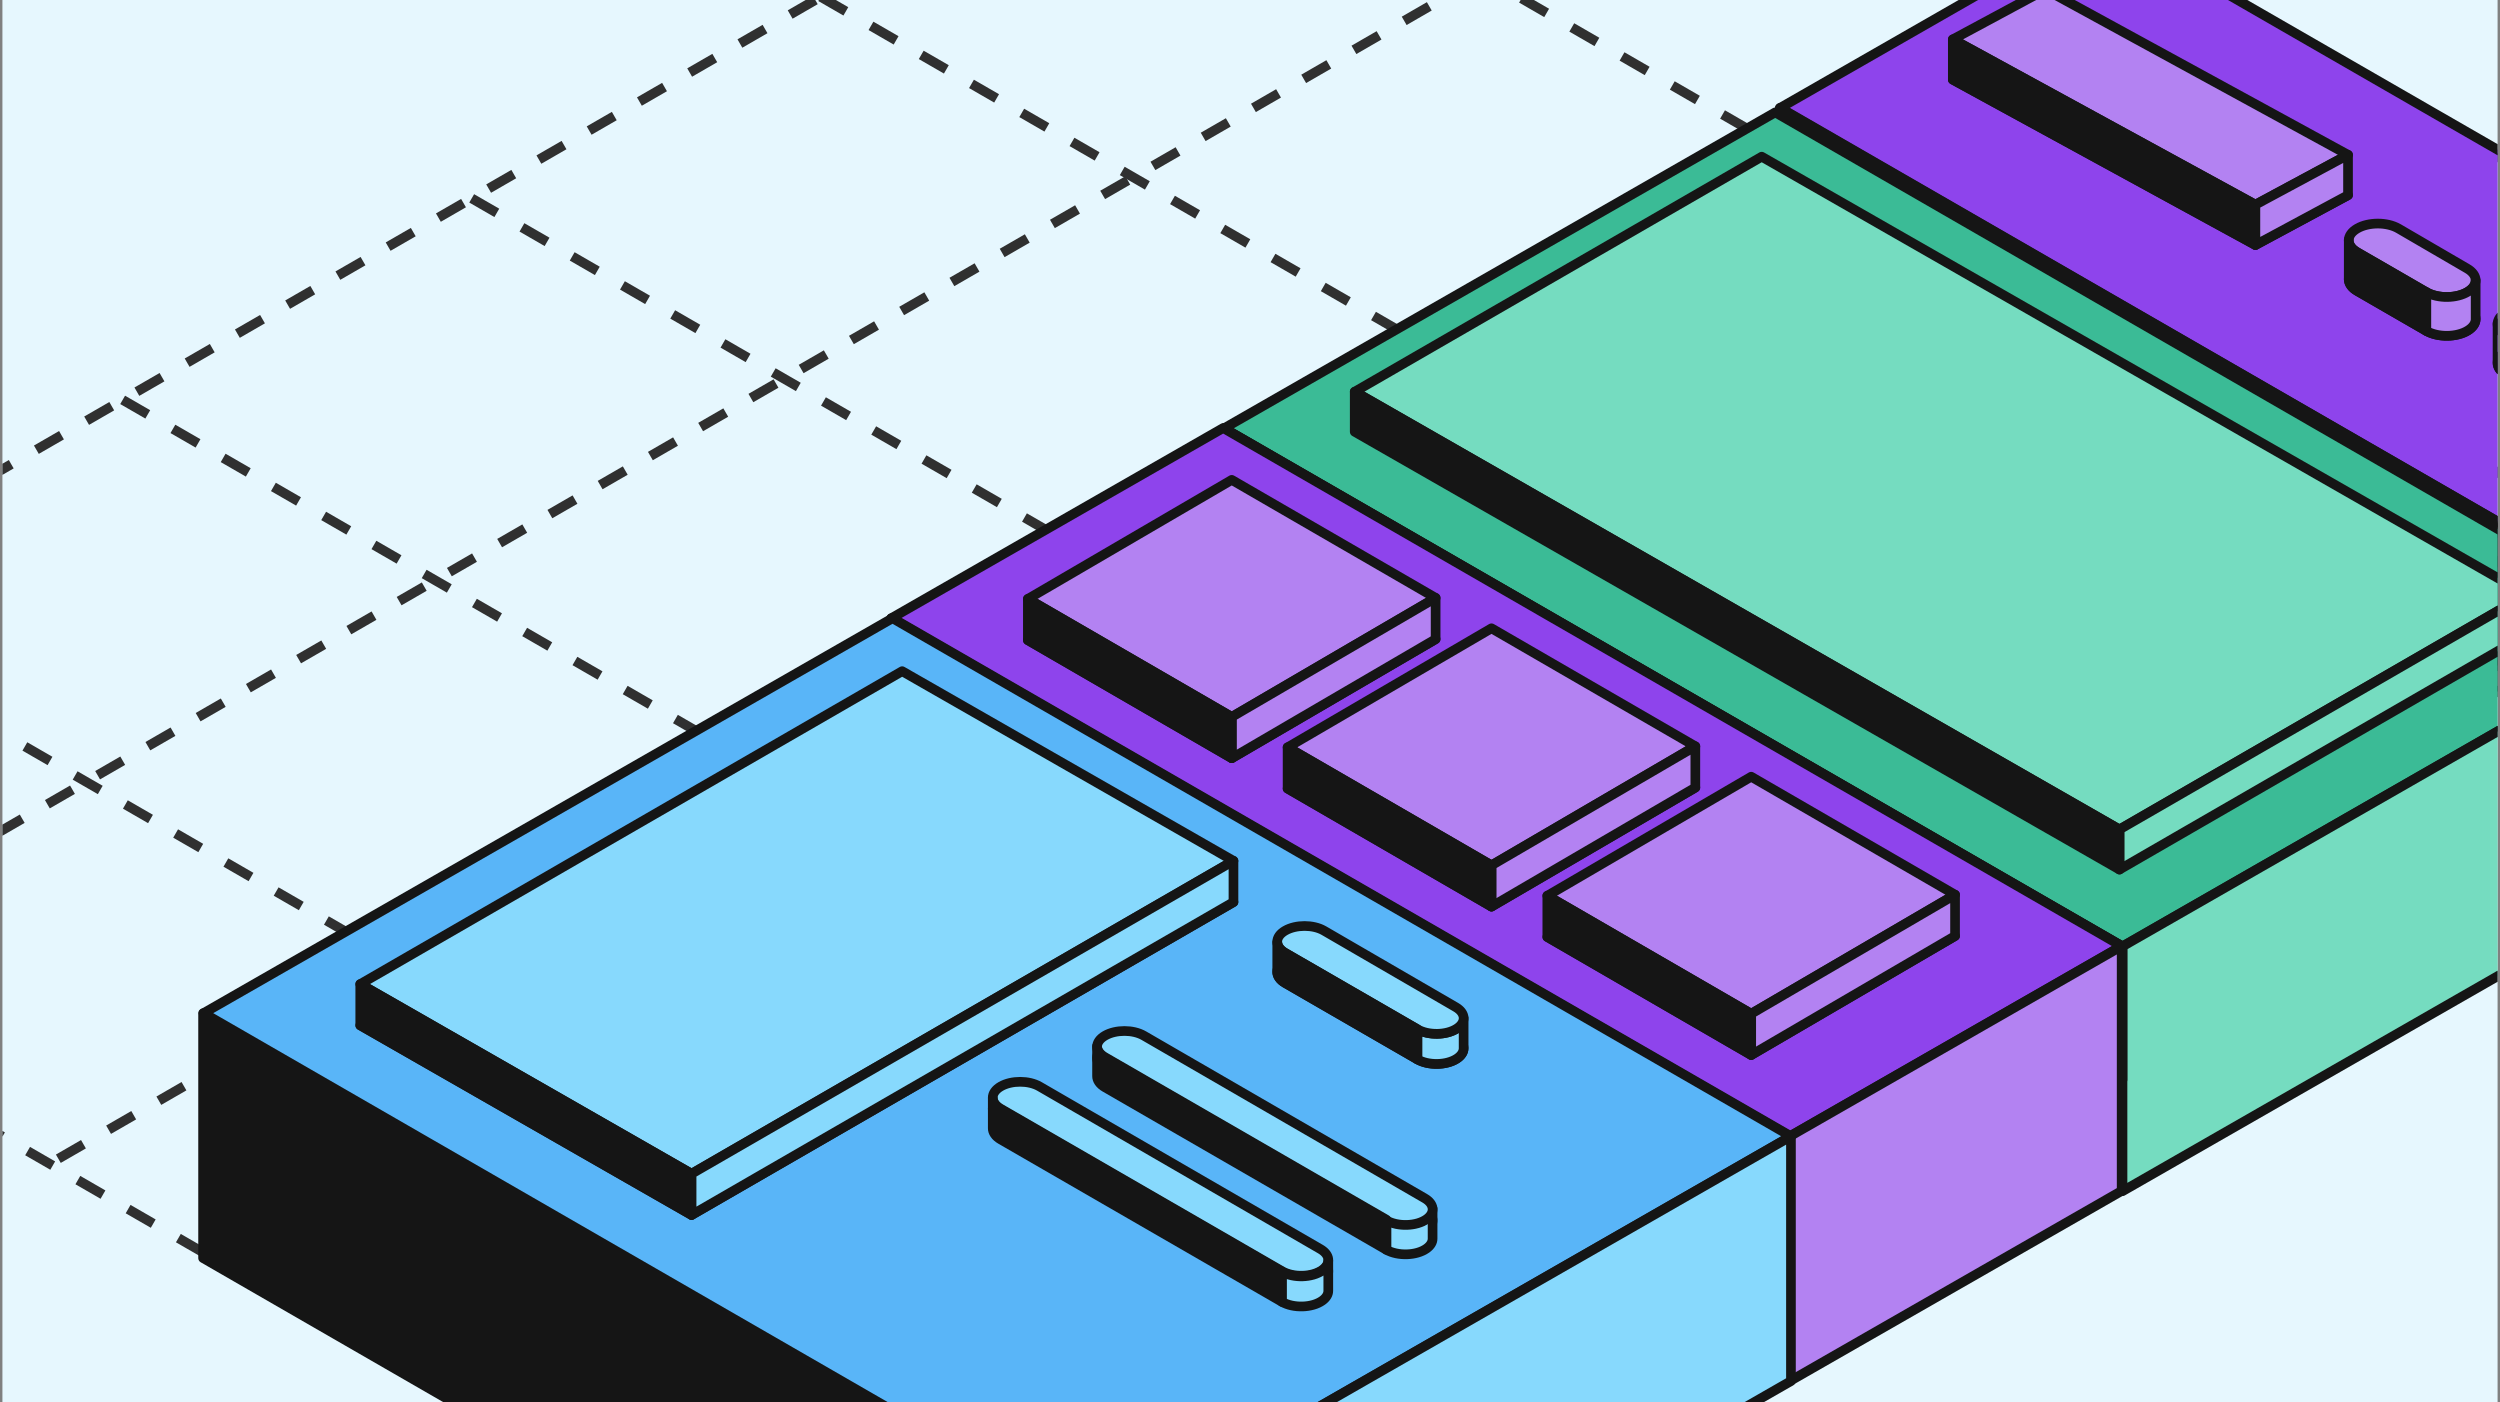 <svg width="517" height="290" viewBox="0 0 517 290" fill="none" xmlns="http://www.w3.org/2000/svg">
<rect x="0" y="0" width="517" height="290" fill="#808080" stroke="none"/>
<g clip-path="url(#clip0_632_3231)">
<rect width="516" height="290" transform="translate(0.5)" fill="#E6F7FE"/>
<path d="M-119 166.043L204.136 352.606" stroke="#303030" stroke-width="2" stroke-dasharray="6 6"/>
<path d="M-46.818 124.367L276.318 310.93" stroke="#303030" stroke-width="2" stroke-dasharray="6 6"/>
<path d="M25.363 82.695L348.499 269.258" stroke="#303030" stroke-width="2" stroke-dasharray="6 6"/>
<path d="M97.545 41.022L420.681 227.584" stroke="#303030" stroke-width="2" stroke-dasharray="6 6"/>
<path d="M378.719 -46.688L-54.368 203.355" stroke="#303030" stroke-width="2" stroke-dasharray="6 6"/>
<path d="M314.094 -84L-118.993 166.043" stroke="#303030" stroke-width="2" stroke-dasharray="6 6"/>
<path d="M443.344 -9.375L10.257 240.668" stroke="#303030" stroke-width="2" stroke-dasharray="6 6"/>
<path d="M507.969 27.938L74.882 277.98" stroke="#303030" stroke-width="2" stroke-dasharray="6 6"/>
<path d="M572.6 65.25L139.513 315.293" stroke="#303030" stroke-width="2" stroke-dasharray="6 6"/>
<path d="M637.225 102.562L204.138 352.605" stroke="#303030" stroke-width="2" stroke-dasharray="6 6"/>
<path d="M241.906 -42.326L565.042 144.237" stroke="#303030" stroke-width="2" stroke-dasharray="6 6"/>
<path d="M314.094 -84L637.23 102.563" stroke="#303030" stroke-width="2" stroke-dasharray="6 6"/>
<path d="M169.725 -0.652L492.861 185.91" stroke="#303030" stroke-width="2" stroke-dasharray="6 6"/>
<path d="M368.045 22.361L553.319 129.089L620.243 90.728L434.968 -16L368.045 22.361Z" fill="#8E44EC" stroke="#151515" stroke-width="2" stroke-linecap="round" stroke-linejoin="round"/>
<path d="M368.125 22.299L553.317 129.086V164.267L368.125 57.479V22.299Z" fill="#151515" stroke="#151515" stroke-width="2" stroke-linecap="round" stroke-linejoin="round"/>
<path d="M423.001 6.172L485.573 40.361L466.416 50.672L403.844 16.483L423.001 6.172Z" fill="#B382F2" stroke="#151515" stroke-width="2" stroke-linejoin="round"/>
<path d="M423.001 -2.17L485.573 32.019L466.416 42.33L403.844 8.141L423.001 -2.17Z" fill="#B382F2" stroke="#151515" stroke-width="2" stroke-linejoin="round"/>
<path d="M403.844 8.141L466.416 42.33V50.671L403.844 16.482V8.141Z" fill="#151515" stroke="#151515" stroke-width="2" stroke-linejoin="round"/>
<path d="M466.414 42.331L485.571 32.02V40.361L466.414 50.672V42.331Z" fill="#B382F2" stroke="#151515" stroke-width="2" stroke-linejoin="round"/>
<path d="M518.254 72.584C520.611 71.223 524.434 71.228 526.781 72.594L541.007 80.878C543.266 82.193 543.322 84.303 541.136 85.658C538.83 87.086 534.933 87.126 532.542 85.745L518.254 77.496C515.905 76.14 515.905 73.94 518.254 72.584Z" fill="#B382F2" stroke="#151515" stroke-width="2" stroke-linejoin="round"/>
<path d="M518.254 64.56C520.611 63.2 524.434 63.205 526.781 64.571L541.007 72.855C543.266 74.17 543.322 76.279 541.136 77.634C538.83 79.062 534.933 79.102 532.542 77.722L518.254 69.473C515.905 68.116 515.905 65.917 518.254 64.56Z" fill="#B382F2" stroke="#151515" stroke-width="2" stroke-linejoin="round"/>
<path d="M518.254 69.474L532.542 77.722V85.745L518.254 77.496C517.074 76.815 516.487 75.92 516.492 75.027L516.496 67.142C516.491 67.058 516.491 66.975 516.496 66.891L516.496 67.142C516.548 67.989 517.135 68.827 518.254 69.474Z" fill="#B382F2"/>
<path d="M532.542 77.722L518.254 69.474C517.024 68.763 516.438 67.821 516.496 66.891L516.492 75.027C516.487 75.92 517.074 76.815 518.254 77.496L532.542 85.745V77.722Z" stroke="#151515" stroke-width="2" stroke-linejoin="round"/>
<path d="M487.481 55.271C489.837 53.911 493.661 53.915 496.007 55.282L510.234 63.566C512.492 64.881 512.549 66.99 510.362 68.345C508.057 69.773 504.159 69.813 501.768 68.433L487.481 60.184C485.131 58.827 485.131 56.628 487.481 55.271Z" fill="#B382F2" stroke="#151515" stroke-width="2" stroke-linejoin="round"/>
<path d="M487.481 47.252C489.837 45.891 493.661 45.896 496.007 47.262L510.234 55.546C512.492 56.861 512.549 58.971 510.362 60.326C508.057 61.754 504.159 61.794 501.768 60.413L487.481 52.164C485.131 50.808 485.131 48.608 487.481 47.252Z" fill="#B382F2" stroke="#151515" stroke-width="2" stroke-linejoin="round"/>
<path d="M487.481 52.165L501.768 60.414V68.436L487.481 60.187C486.301 59.506 485.713 58.612 485.719 57.719L485.723 49.834C485.717 49.75 485.717 49.666 485.723 49.582L485.723 49.834C485.775 50.681 486.361 51.519 487.481 52.165Z" fill="#151515"/>
<path d="M501.768 60.414L487.481 52.165C486.25 51.455 485.664 50.513 485.723 49.582L485.719 57.719C485.713 58.612 486.301 59.506 487.481 60.187L501.768 68.436V60.414Z" stroke="#151515" stroke-width="2" stroke-linejoin="round"/>
<path d="M501.768 60.41C504.159 61.791 508.056 61.751 510.361 60.323C511.414 59.671 511.947 58.843 511.964 58.014V57.93C511.965 57.958 511.965 57.986 511.964 58.014V66.037C511.947 66.866 511.414 67.693 510.361 68.345C508.056 69.774 504.159 69.813 501.768 68.433V60.41Z" fill="#B382F2"/>
<path d="M510.361 60.323C508.056 61.751 504.159 61.791 501.768 60.41V68.433C504.159 69.813 508.056 69.774 510.361 68.345C511.414 67.693 511.947 66.866 511.964 66.037V57.93C511.983 58.787 511.45 59.649 510.361 60.323Z" stroke="#151515" stroke-width="2" stroke-linejoin="round"/>
<path d="M366.861 23.77L552.667 130.911V158.486L366.861 51.345V23.77Z" fill="#151515" stroke="#151515" stroke-width="2" stroke-linecap="round" stroke-linejoin="round"/>
<path d="M253.127 88.575L438.932 195.716L552.915 130.379L367.11 23.238L253.127 88.575Z" fill="#3BBB96" stroke="#151515" stroke-width="2" stroke-linecap="round" stroke-linejoin="round"/>
<path d="M438.934 246.339V195.715L552.917 130.379L552.917 181.002L438.934 246.339Z" fill="#75DCC0" stroke="#151515" stroke-width="2" stroke-linecap="round" stroke-linejoin="round"/>
<path d="M253.127 88.574L438.932 195.715V223.29L253.127 116.149V88.574Z" fill="#151515" stroke="#151515" stroke-width="2" stroke-linecap="round" stroke-linejoin="round"/>
<path d="M319.764 58.132L280.158 81.003L359.234 126.269L438.31 171.534L480.392 147.234L522.473 122.933L443.397 77.668L364.321 32.402L319.764 58.132Z" fill="#75DCC0" stroke="#151515" stroke-width="2" stroke-linejoin="round"/>
<path d="M438.305 179.823V171.531L522.468 122.93V131.222L438.305 179.823Z" fill="#75DCC0" stroke="#151515" stroke-width="2" stroke-linejoin="round"/>
<path d="M280.158 81.004L438.31 171.535V179.827L280.158 89.296V81.004Z" fill="#151515" stroke="#151515" stroke-width="2" stroke-linejoin="round"/>
<path d="M184.318 127.853L370.124 234.994L438.758 195.653L252.952 88.512L184.318 127.853Z" fill="#8E44EC" stroke="#151515" stroke-width="2" stroke-linecap="round" stroke-linejoin="round"/>
<path d="M370.125 285.621V234.998L438.759 195.656V246.28L370.125 285.621Z" fill="#B382F2" stroke="#151515" stroke-width="2" stroke-linecap="round" stroke-linejoin="round"/>
<path d="M184.318 127.855L370.124 234.997V262.572L184.318 155.431V127.855Z" fill="#151515" stroke="#151515" stroke-width="2" stroke-linecap="round" stroke-linejoin="round"/>
<path d="M362.149 218.173L319.988 193.768L362.149 169.148L404.31 193.553L362.149 218.173Z" fill="#B382F2" stroke="#151515" stroke-width="2" stroke-linejoin="round"/>
<path d="M254.725 156.794L212.564 132.389L254.725 107.77L296.886 132.174L254.725 156.794Z" fill="#B382F2" stroke="#151515" stroke-width="2" stroke-linejoin="round"/>
<path d="M308.438 187.481L266.277 163.076L308.438 138.457L350.599 162.862L308.438 187.481Z" fill="#B382F2" stroke="#151515" stroke-width="2" stroke-linejoin="round"/>
<path d="M362.146 209.646L319.985 185.241L362.146 160.622L404.307 185.027L362.146 209.646Z" fill="#B382F2"/>
<path d="M254.725 148.262L212.564 123.858L254.725 99.238L296.886 123.643L254.725 148.262Z" fill="#B382F2"/>
<path d="M308.437 178.954L266.276 154.549L308.437 129.93L350.598 154.335L308.437 178.954Z" fill="#B382F2"/>
<path d="M362.146 209.646L319.985 185.241L362.146 160.622L404.307 185.027L362.146 209.646Z" stroke="#151515" stroke-width="2" stroke-linejoin="round"/>
<path d="M254.725 148.262L212.564 123.858L254.725 99.238L296.886 123.643L254.725 148.262Z" stroke="#151515" stroke-width="2" stroke-linejoin="round"/>
<path d="M308.437 178.954L266.276 154.549L308.437 129.93L350.598 154.335L308.437 178.954Z" stroke="#151515" stroke-width="2" stroke-linejoin="round"/>
<path d="M362.143 209.648L404.304 185.028V193.56L362.143 218.179V209.648Z" fill="#B382F2"/>
<path d="M254.725 148.264L296.885 123.645V132.176L254.725 156.795V148.264Z" fill="#B382F2"/>
<path d="M308.434 178.955L350.595 154.336V162.868L308.434 187.487V178.955Z" fill="#B382F2"/>
<path d="M362.143 209.648L404.304 185.028V193.56L362.143 218.179V209.648Z" stroke="#151515" stroke-width="2" stroke-linejoin="round"/>
<path d="M254.725 148.264L296.885 123.645V132.176L254.725 156.795V148.264Z" stroke="#151515" stroke-width="2" stroke-linejoin="round"/>
<path d="M308.434 178.955L350.595 154.336V162.868L308.434 187.487V178.955Z" stroke="#151515" stroke-width="2" stroke-linejoin="round"/>
<path d="M362.146 209.644L319.985 185.239V193.771L362.146 218.175V209.644Z" fill="#151515"/>
<path d="M254.725 148.26L212.564 123.855V132.387L254.725 156.792V148.26Z" fill="#151515"/>
<path d="M308.437 178.952L266.276 154.547V163.078L308.437 187.483V178.952Z" fill="#151515"/>
<path d="M362.146 209.644L319.985 185.239V193.771L362.146 218.175V209.644Z" stroke="#151515" stroke-width="2" stroke-linejoin="round"/>
<path d="M254.725 148.26L212.564 123.855V132.387L254.725 156.792V148.26Z" stroke="#151515" stroke-width="2" stroke-linejoin="round"/>
<path d="M308.437 178.952L266.276 154.547V163.078L308.437 187.483V178.952Z" stroke="#151515" stroke-width="2" stroke-linejoin="round"/>
<path d="M42 209.547L227.805 316.688V367.311L42 260.17V209.547Z" fill="#151515" stroke="#151515" stroke-width="2" stroke-linecap="round" stroke-linejoin="round"/>
<path d="M370.374 234.989L184.568 127.848L42.09 209.518L227.895 316.659L370.374 234.989Z" fill="#59B5F8" stroke="#151515" stroke-width="2" stroke-linecap="round" stroke-linejoin="round"/>
<path d="M370.368 285.608L370.368 234.984L227.889 316.655L227.889 367.278L370.368 285.608Z" fill="#87D9FD" stroke="#151515" stroke-width="2" stroke-linecap="round" stroke-linejoin="round"/>
<path d="M255.079 186.551L186.565 147.332L74.502 212.044L143.016 251.263L255.079 186.551Z" fill="#87D9FD" stroke="#151515" stroke-width="2" stroke-linejoin="round"/>
<path d="M255.079 178.02L186.565 138.801L74.502 203.513L143.016 242.732L255.079 178.02Z" fill="#87D9FD" stroke="#151515" stroke-width="2" stroke-linejoin="round"/>
<path d="M143.016 242.731L74.502 203.512V212.043L143.016 251.263V242.731Z" fill="#151515" stroke="#151515" stroke-width="2" stroke-linejoin="round"/>
<path d="M143.018 242.731L255.081 178.02V186.551L143.018 251.263V242.731Z" fill="#87D9FD" stroke="#151515" stroke-width="2" stroke-linejoin="round"/>
<path d="M265.778 198.679C267.99 197.402 271.579 197.404 273.786 198.685L301.042 214.503C303.133 215.716 303.226 217.659 301.256 218.937C299.112 220.328 295.384 220.39 293.104 219.074L265.778 203.297C263.569 202.022 263.569 199.954 265.778 198.679Z" fill="#151515" stroke="#151515" stroke-width="2"/>
<path d="M293.107 212.847C295.387 214.163 299.115 214.1 301.259 212.71C302.202 212.098 302.672 211.334 302.677 210.57V210.547C302.677 210.555 302.677 210.563 302.677 210.57V216.797C302.672 217.561 302.202 218.325 301.259 218.937C299.115 220.327 295.387 220.39 293.107 219.073V212.847Z" fill="#87D9FD"/>
<path d="M301.259 212.71C299.115 214.1 295.387 214.163 293.107 212.847V219.073C295.387 220.39 299.115 220.327 301.259 218.937C302.202 218.325 302.672 217.561 302.677 216.797V210.547C302.682 211.318 302.212 212.092 301.259 212.71Z" stroke="#151515" stroke-width="2" stroke-linejoin="round"/>
<path d="M228.527 216.469C230.739 215.191 234.326 215.193 236.535 216.472L294.625 250.102C296.642 251.27 296.815 253.127 295.026 254.412C292.937 255.913 289.054 256.035 286.697 254.674L228.527 221.089C226.317 219.813 226.317 217.745 228.527 216.469Z" fill="#87D9FD" stroke="#151515" stroke-width="2" stroke-linejoin="round"/>
<path d="M286.693 252.221C289.051 253.582 292.934 253.461 295.022 251.96C295.847 251.367 296.255 250.653 296.258 249.941V256.168C296.255 256.88 295.847 257.594 295.022 258.187C292.934 259.687 289.051 259.809 286.693 258.448V252.221Z" fill="#87D9FD" stroke="#151515" stroke-width="2" stroke-linejoin="round"/>
<path d="M206.96 226.976C209.172 225.699 212.76 225.701 214.969 226.98L273.059 260.61C275.076 261.778 275.248 263.635 273.459 264.92C271.371 266.421 267.488 266.543 265.13 265.182L206.96 231.597C204.75 230.321 204.75 228.252 206.96 226.976Z" fill="#87D9FD" stroke="#151515" stroke-width="2" stroke-linejoin="round"/>
<path d="M265.785 192.452C267.998 191.175 271.587 191.178 273.794 192.458L301.05 208.276C303.141 209.489 303.234 211.432 301.263 212.711C299.12 214.101 295.392 214.164 293.112 212.847L265.785 197.07C263.577 195.795 263.577 193.728 265.785 192.452Z" fill="#87D9FD"/>
<path d="M228.53 214.166C230.742 212.889 234.329 212.891 236.538 214.17L294.629 247.8C296.646 248.968 296.818 250.825 295.029 252.11C292.94 253.611 289.058 253.733 286.7 252.371L228.53 218.787C226.32 217.511 226.32 215.442 228.53 214.166Z" fill="#87D9FD"/>
<path d="M206.96 224.673C209.172 223.396 212.76 223.398 214.969 224.677L273.059 258.307C275.076 259.475 275.248 261.332 273.459 262.617C271.371 264.118 267.488 264.24 265.13 262.878L206.96 229.294C204.75 228.018 204.75 225.949 206.96 224.673Z" fill="#87D9FD"/>
<path d="M265.785 192.452C267.998 191.175 271.587 191.178 273.794 192.458L301.05 208.276C303.141 209.489 303.234 211.432 301.263 212.711C299.12 214.101 295.392 214.164 293.112 212.847L265.785 197.07C263.577 195.795 263.577 193.728 265.785 192.452Z" stroke="#151515" stroke-width="2" stroke-linejoin="round"/>
<path d="M228.53 214.166C230.742 212.889 234.329 212.891 236.538 214.17L294.629 247.8C296.646 248.968 296.818 250.825 295.029 252.11C292.94 253.611 289.058 253.733 286.7 252.371L228.53 218.787C226.32 217.511 226.32 215.442 228.53 214.166Z" stroke="#151515" stroke-width="2" stroke-linejoin="round"/>
<path d="M206.96 224.673C209.172 223.396 212.76 223.398 214.969 224.677L273.059 258.307C275.076 259.475 275.248 261.332 273.459 262.617C271.371 264.118 267.488 264.24 265.13 262.878L206.96 229.294C204.75 228.018 204.75 225.949 206.96 224.673Z" stroke="#151515" stroke-width="2" stroke-linejoin="round"/>
<path d="M265.789 197.067L293.115 212.844V219.071L265.789 203.294C264.644 202.633 264.093 201.76 264.135 200.894V194.859C264.178 195.661 264.729 196.455 265.789 197.067Z" fill="#151515"/>
<path d="M228.53 218.64L286.7 252.225V258.451L228.53 224.867C227.411 224.221 226.859 223.372 226.873 222.525V216.362C226.887 217.187 227.439 218.01 228.53 218.64Z" fill="#151515"/>
<path d="M206.96 229.425L265.13 263.009V269.236L206.96 235.651C205.841 235.005 205.289 234.156 205.303 233.31V227.146C205.317 227.972 205.869 228.795 206.96 229.425Z" fill="#151515"/>
<path d="M265.789 197.067L293.115 212.844V219.071L265.789 203.294C264.644 202.633 264.093 201.76 264.135 200.894V194.859C264.178 195.661 264.729 196.455 265.789 197.067Z" stroke="#151515" stroke-width="2" stroke-linejoin="round"/>
<path d="M228.53 218.64L286.7 252.225V258.451L228.53 224.867C227.411 224.221 226.859 223.372 226.873 222.525V216.362C226.887 217.187 227.439 218.01 228.53 218.64Z" stroke="#151515" stroke-width="2" stroke-linejoin="round"/>
<path d="M206.96 229.425L265.13 263.009V269.236L206.96 235.651C205.841 235.005 205.289 234.156 205.303 233.31V227.146C205.317 227.972 205.869 228.795 206.96 229.425Z" stroke="#151515" stroke-width="2" stroke-linejoin="round"/>
<path d="M265.125 263.006C267.483 264.368 271.366 264.246 273.454 262.745C274.279 262.152 274.687 261.438 274.689 260.727V266.953C274.687 267.665 274.279 268.379 273.454 268.972C271.366 270.473 267.483 270.594 265.125 269.233V263.006Z" fill="#87D9FD" stroke="#151515" stroke-width="2" stroke-linejoin="round"/>
</g>
<defs>
<clipPath id="clip0_632_3231">
<rect width="516" height="290" fill="white" transform="translate(0.5)"/>
</clipPath>
</defs>
</svg>
